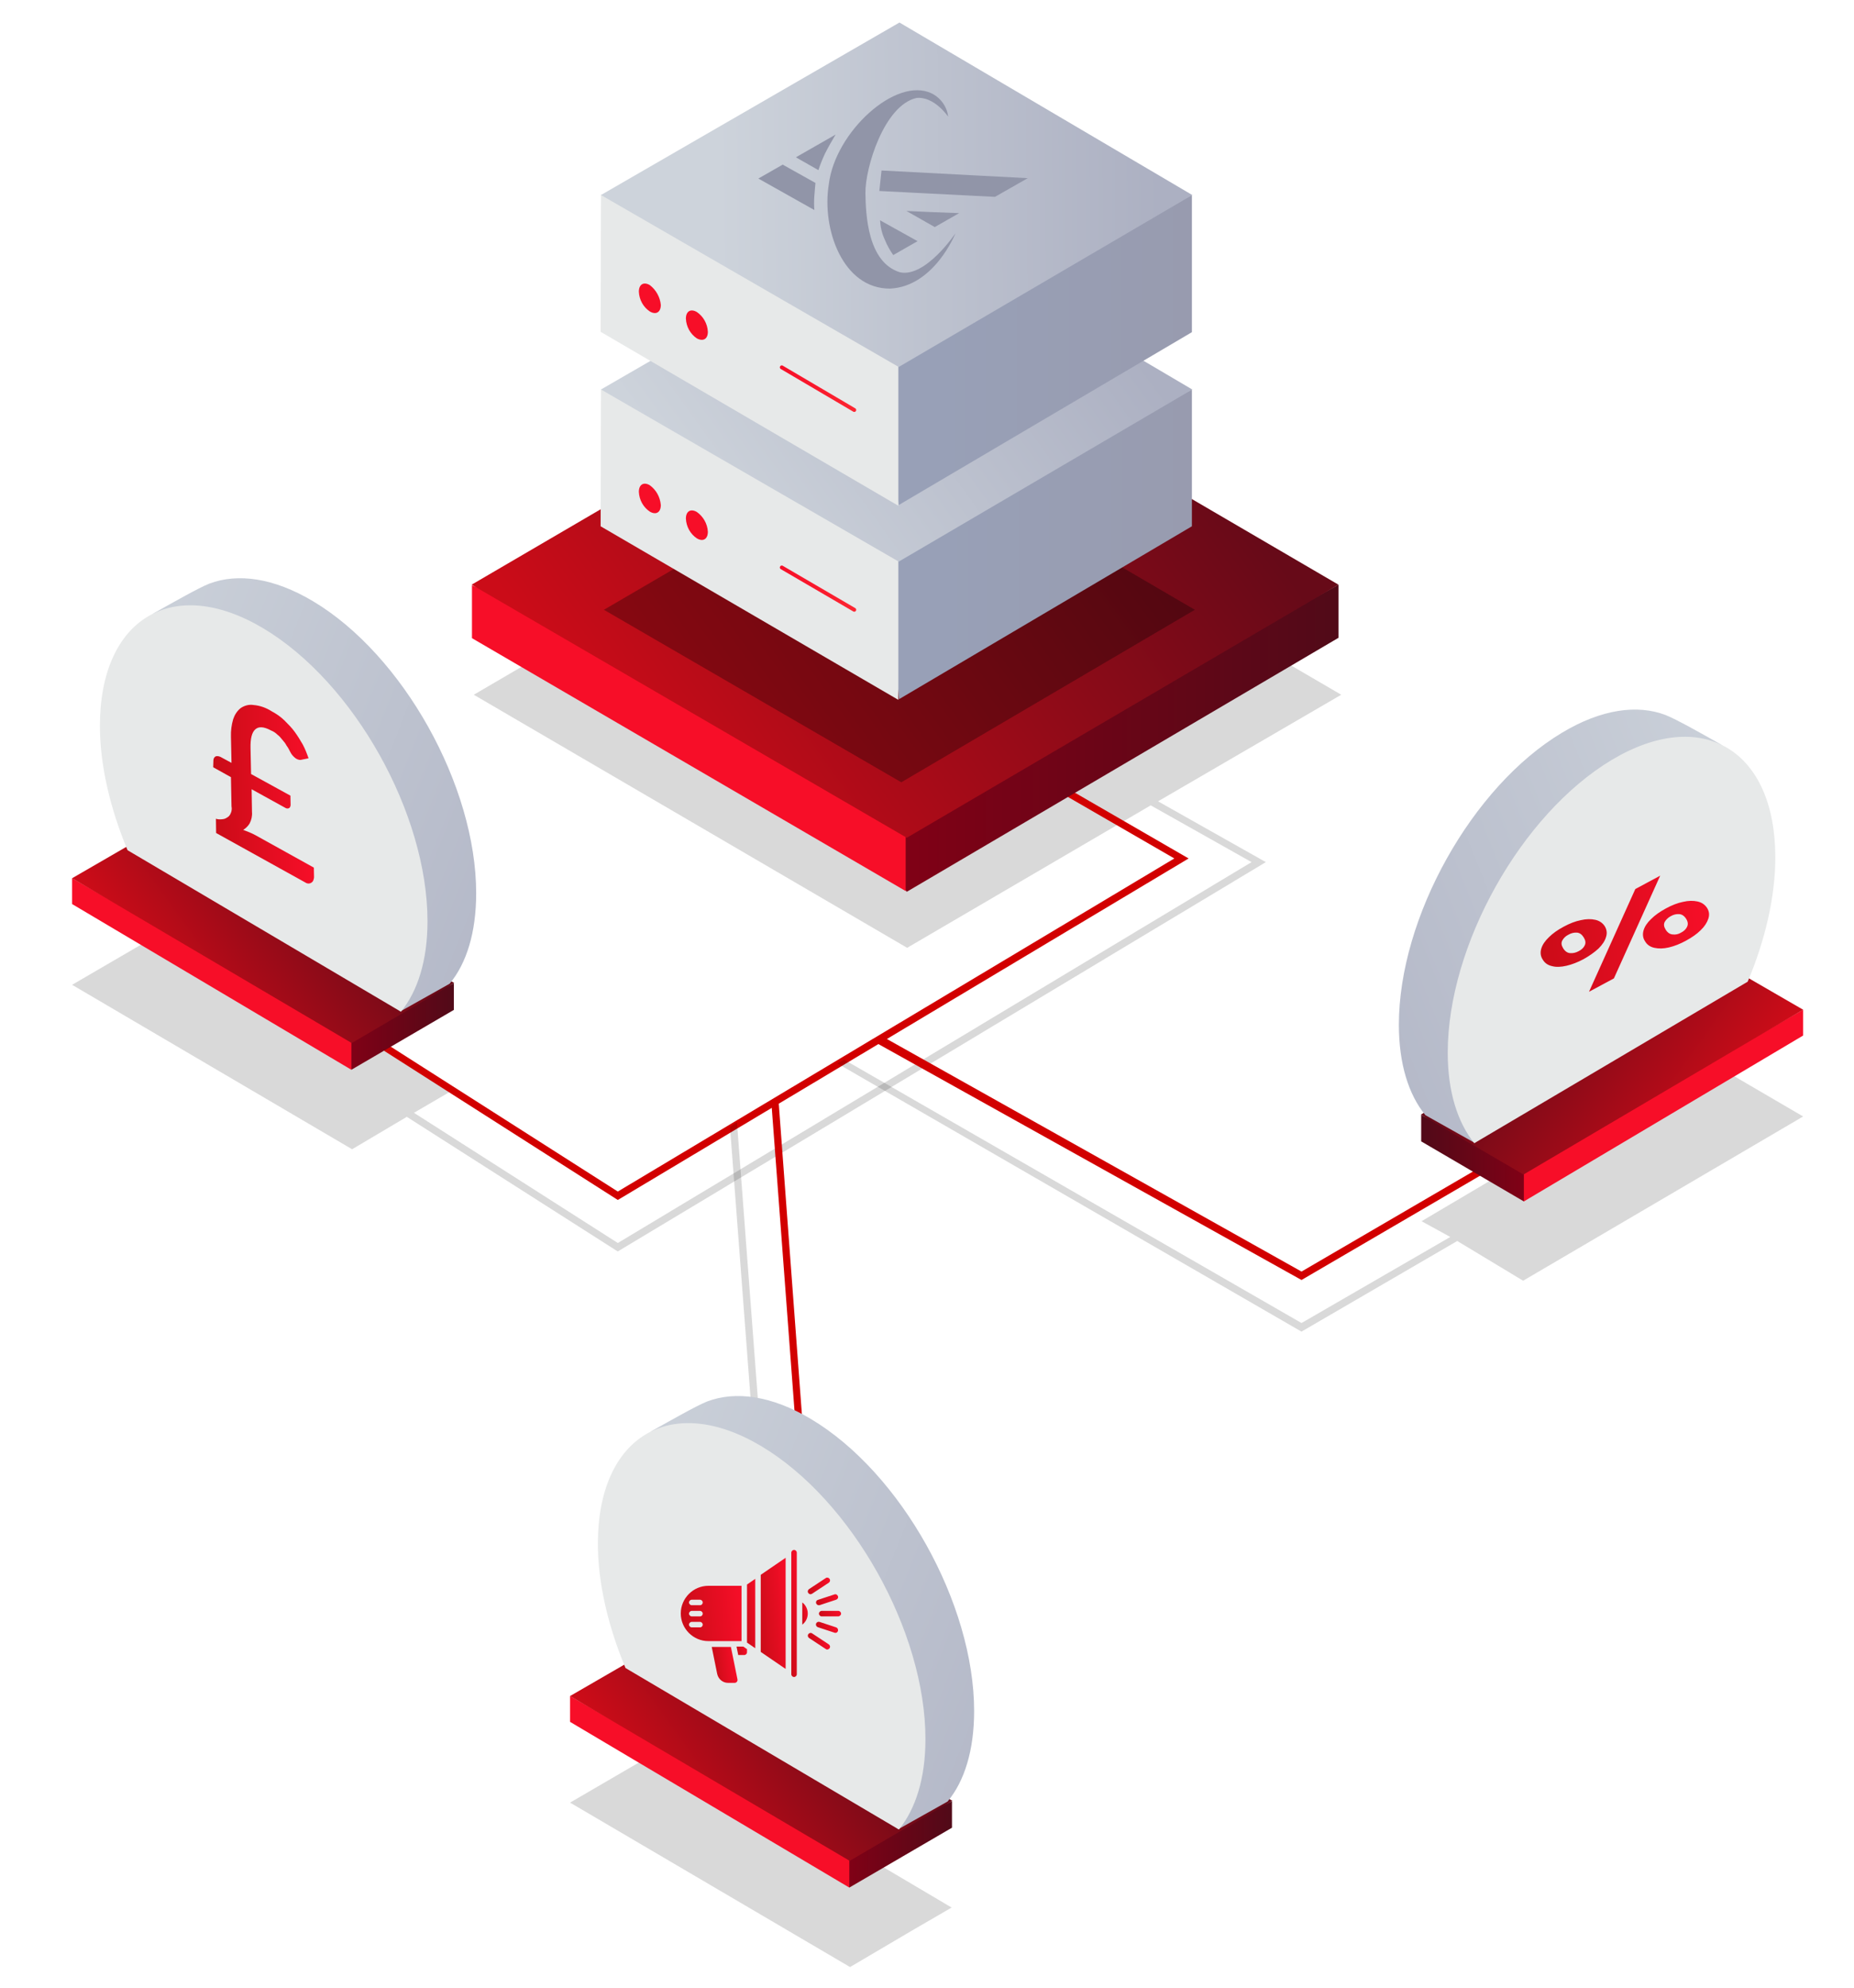 <?xml version="1.0" encoding="utf-8"?>
<!-- Generator: Adobe Illustrator 23.1.0, SVG Export Plug-In . SVG Version: 6.00 Build 0)  -->
<svg version="1.1" id="Warstwa_1" xmlns="http://www.w3.org/2000/svg" xmlns:xlink="http://www.w3.org/1999/xlink" x="0px" y="0px"
	 viewBox="0 0 1013.1 1085.6" style="enable-background:new 0 0 1013.1 1085.6;" xml:space="preserve">
<style type="text/css">
	.st0{opacity:0.15;fill:url(#SVGID_1_);enable-background:new    ;}
	.st1{fill:#D20000;}
	.st2{fill:url(#SVGID_2_);}
	.st3{fill:url(#SVGID_3_);}
	.st4{fill:url(#SVGID_4_);}
	.st5{fill-rule:evenodd;clip-rule:evenodd;fill:url(#SVGID_5_);}
	.st6{fill-rule:evenodd;clip-rule:evenodd;fill:url(#SVGID_6_);}
	.st7{fill:url(#SVGID_7_);}
	.st8{opacity:0.15;fill:url(#SVGID_8_);enable-background:new    ;}
	.st9{fill:url(#SVGID_9_);}
	.st10{fill:url(#SVGID_10_);}
	.st11{fill:url(#SVGID_11_);}
	.st12{fill-rule:evenodd;clip-rule:evenodd;fill:url(#SVGID_12_);}
	.st13{fill-rule:evenodd;clip-rule:evenodd;fill:url(#SVGID_13_);}
	.st14{fill:url(#SVGID_14_);}
	.st15{opacity:0.15;fill:url(#SVGID_15_);enable-background:new    ;}
	.st16{opacity:0.15;}
	.st17{fill:url(#SVGID_16_);}
	.st18{fill:url(#SVGID_17_);}
	.st19{fill:url(#SVGID_18_);}
	.st20{fill-rule:evenodd;clip-rule:evenodd;fill:url(#SVGID_19_);}
	.st21{fill-rule:evenodd;clip-rule:evenodd;fill:url(#SVGID_20_);}
	.st22{fill:url(#SVGID_21_);}
	.st23{fill:url(#SVGID_22_);}
	.st24{fill:url(#SVGID_23_);}
	.st25{fill:url(#SVGID_24_);}
	.st26{fill:url(#SVGID_25_);}
	.st27{fill:url(#SVGID_26_);}
	.st28{fill:url(#SVGID_27_);}
	.st29{fill:url(#SVGID_28_);}
	.st30{fill:url(#SVGID_29_);}
	.st31{fill:url(#SVGID_30_);}
	.st32{fill:url(#SVGID_31_);}
	.st33{fill:url(#SVGID_32_);}
	.st34{fill:url(#SVGID_33_);}
	.st35{fill:url(#SVGID_34_);}
	.st36{fill:url(#SVGID_35_);}
	.st37{opacity:0.3;fill:url(#SVGID_36_);enable-background:new    ;}
	.st38{fill:url(#SVGID_37_);}
	.st39{fill:url(#SVGID_38_);}
	.st40{fill:url(#SVGID_39_);}
	.st41{fill:none;stroke:url(#SVGID_40_);stroke-width:2.117;stroke-linecap:round;stroke-linejoin:round;}
	.st42{fill-rule:evenodd;clip-rule:evenodd;fill:#F70E28;}
	.st43{fill:url(#SVGID_41_);}
	.st44{fill:url(#SVGID_42_);}
	.st45{fill:url(#SVGID_43_);}
	.st46{fill:none;stroke:url(#SVGID_44_);stroke-width:2.117;stroke-linecap:round;stroke-linejoin:round;}
	.st47{fill-rule:evenodd;clip-rule:evenodd;fill:#9195A8;}
</style>
<g id="Warstwa_1_1_">
	<g>
		
			<linearGradient id="SVGID_1_" gradientUnits="userSpaceOnUse" x1="580.489" y1="764.239" x2="215.706" y2="500.311" gradientTransform="matrix(1 0 0 1 0 -165)">
			<stop  offset="0" style="stop-color:#000000"/>
			<stop  offset="1" style="stop-color:#000000"/>
		</linearGradient>
		<polygon class="st0" points="732.9,379.4 495.7,241 258.9,379.4 495.7,517.6 628.8,439.8 683.9,470.8 337.6,678.8 226.2,607.7 
			247.8,595.1 95.6,505.1 39.4,537.8 192.4,627.6 222.3,609.9 336.6,682.8 337.6,683.4 691.7,470.8 632.8,437.6 		"/>
		<polygon class="st1" points="337.6,655.3 77.5,489.4 79.3,486 337.6,650.7 641.7,468.8 471.2,370.3 473.2,366.9 649.5,468.8 
			646.5,470.6 		"/>
		
			<linearGradient id="SVGID_2_" gradientUnits="userSpaceOnUse" x1="1995.342" y1="725.631" x2="1934.691" y2="725.631" gradientTransform="matrix(-1 0 0 1 2182.674 -165)">
			<stop  offset="0" style="stop-color:#840016"/>
			<stop  offset="1" style="stop-color:#510A18"/>
		</linearGradient>
		<polygon class="st2" points="187.4,567 248,537 248,551.5 192,584.2 		"/>
		
			<linearGradient id="SVGID_3_" gradientUnits="userSpaceOnUse" x1="1510.629" y1="696.912" x2="1513.299" y2="696.912" gradientTransform="matrix(-1 0 0 1 2182.674 -165)">
			<stop  offset="0" style="stop-color:#FC2632"/>
			<stop  offset="1" style="stop-color:#F70E28"/>
		</linearGradient>
		<polygon class="st3" points="39.4,493.7 39.4,479.6 192,567.2 192,584.2 		"/>
		
			<linearGradient id="SVGID_4_" gradientUnits="userSpaceOnUse" x1="2090.499" y1="710.581" x2="1989.379" y2="637.409" gradientTransform="matrix(-1 0 0 1 2182.674 -165)">
			<stop  offset="0" style="stop-color:#CB0C18"/>
			<stop  offset="1" style="stop-color:#670A18"/>
		</linearGradient>
		<polygon class="st4" points="248.2,536.8 192.2,569.6 39.4,479.6 95.6,447.1 		"/>
		
			<linearGradient id="SVGID_5_" gradientUnits="userSpaceOnUse" x1="-395.502" y1="538.966" x2="-735.187" y2="674.631" gradientTransform="matrix(-1 0 0 1 -364.806 -165)">
			<stop  offset="0" style="stop-color:#CDD3DB"/>
			<stop  offset="1" style="stop-color:#ACB0C2"/>
		</linearGradient>
		<path class="st5" d="M96.8,449.5c-9.4-22.5-15.1-46-15.1-67.9c0-13.5-6-42,2.8-47c10.8-6,23.5-13.3,29.9-15.9
			c15.5-5.8,35.1-3.2,56.6,9.6c49.2,29.3,89.2,100.8,89.2,159.5c0,21.3-5.2,38.2-14.5,49.4l-26.9,15.1L96.8,449.5z"/>
		
			<linearGradient id="SVGID_6_" gradientUnits="userSpaceOnUse" x1="-588.993" y1="626.32" x2="-245.768" y2="508.256" gradientTransform="matrix(-1 0 0 1 -364.806 -165)">
			<stop  offset="0.64" style="stop-color:#E7E9E9"/>
			<stop  offset="0.8" style="stop-color:#B1B4C3"/>
			<stop  offset="0.93" style="stop-color:#8F92AA"/>
			<stop  offset="0.99" style="stop-color:#8285A1"/>
		</linearGradient>
		<path class="st6" d="M69.7,464.3c-9.4-22.5-15.1-46.2-15.1-67.9c0-58.8,40-82.7,89.4-53.2c49.4,29.5,89.6,101,89.6,159.9
			c0,21.5-5.4,38.2-14.5,49.4L69.7,464.3z"/>
		
			<linearGradient id="SVGID_7_" gradientUnits="userSpaceOnUse" x1="118.141" y1="594.528" x2="172.045" y2="594.528" gradientTransform="matrix(1 -1.903137e-02 1.903137e-02 1 -12.365 -157.624)">
			<stop  offset="0" style="stop-color:#CB0C18"/>
			<stop  offset="1" style="stop-color:#F70E28"/>
		</linearGradient>
		<path class="st7" d="M116.6,415.6c0-1,0.2-1.8,1-2.4c0.6-0.4,1.6-0.4,2.8,0.1l6.1,3.3l-0.3-14.3c-0.1-3.2,0.3-6.4,1.2-9.5
			c0.8-2.4,2.1-4.5,4.1-6.1c2-1.4,4.6-2.1,7-1.7c3.6,0.3,6.9,1.5,9.9,3.4c2.6,1.4,5.1,3.1,7.1,5.1s3.9,3.9,5.5,6.1
			c1.6,2.2,3.1,4.6,4.4,6.9c1.3,2.4,2.3,5,3.2,7.6l-4.4,0.9c-1,0-2-0.4-2.8-1c-1-0.8-2-1.8-2.7-3.2c-0.6-1.2-1.3-2.6-2.1-3.6
			c-0.6-1.2-1.4-2.2-2.3-3.2c-0.8-1-1.6-2-2.7-2.8c-1-1-2.2-1.8-3.5-2.3c-3.9-2.1-6.7-2.3-8.6-0.6s-2.7,5.1-2.6,10.1l0.3,14.3
			l21.5,11.8l0.1,5c0,0.6-0.2,1.4-0.8,1.8c-0.8,0.4-1.6,0.2-2.2-0.2l-18.3-10.1l0.2,12.4c0.2,2.2-0.3,4.4-1.3,6.3
			c-0.8,1.4-2.2,2.7-3.5,3.5c2.2,0.8,4.5,1.7,6.7,2.9l31.9,17.7l0.1,5.2c0,0.6-0.2,1.2-0.4,1.8c-0.4,1-1.4,1.6-2.4,1.7
			c-0.8,0-1.4-0.2-2-0.6l-48.7-27l-0.1-7.8c1,0.4,2.2,0.4,3.2,0.3s1.8-0.2,2.8-0.9c0.8-0.4,1.6-1.2,2-2.2c0.6-1.2,0.8-2.6,0.5-4
			l-0.3-15.9l-9.7-5.4L116.6,415.6z"/>
	</g>
	<g>
		
			<linearGradient id="SVGID_8_" gradientUnits="userSpaceOnUse" x1="366.476" y1="873.294" x2="60.242" y2="651.727" gradientTransform="matrix(-1 0 0 1 931.582 -165)">
			<stop  offset="0" style="stop-color:#000000"/>
			<stop  offset="1" style="stop-color:#000000"/>
		</linearGradient>
		<polyline class="st8" points="457.5,580.7 711.2,727.2 712.2,726.6 796.3,677.7 832.3,699.4 985.3,609.7 929.1,576.9 776.8,666.9 
			792.5,675.5 711.2,722.5 461.3,578.7 		"/>
		<polyline class="st1" points="483.4,566.7 711.2,694.4 945.3,557.9 947.1,561.3 711.2,699 480.6,570.5 477.6,568.7 		"/>
		
			<linearGradient id="SVGID_9_" gradientUnits="userSpaceOnUse" x1="2088.442" y1="797.461" x2="2027.791" y2="797.461" gradientTransform="matrix(1 0 0 1 -1251.092 -165)">
			<stop  offset="0" style="stop-color:#840016"/>
			<stop  offset="1" style="stop-color:#510A18"/>
		</linearGradient>
		<polygon class="st9" points="832.7,656.1 776.6,623.3 776.6,608.9 837.3,638.8 		"/>
		
			<linearGradient id="SVGID_10_" gradientUnits="userSpaceOnUse" x1="1603.729" y1="768.742" x2="1606.399" y2="768.742" gradientTransform="matrix(1 0 0 1 -1251.092 -165)">
			<stop  offset="0" style="stop-color:#FC2632"/>
			<stop  offset="1" style="stop-color:#F70E28"/>
		</linearGradient>
		<polygon class="st10" points="832.7,656.1 832.7,639 985.3,551.4 985.3,565.5 		"/>
		
			<linearGradient id="SVGID_11_" gradientUnits="userSpaceOnUse" x1="2183.599" y1="782.411" x2="2082.479" y2="709.24" gradientTransform="matrix(1 0 0 1 -1251.092 -165)">
			<stop  offset="0" style="stop-color:#CB0C18"/>
			<stop  offset="1" style="stop-color:#670A18"/>
		</linearGradient>
		<polygon class="st11" points="929.1,518.9 985.3,551.4 832.5,641.4 776.4,608.7 		"/>
		
			<linearGradient id="SVGID_12_" gradientUnits="userSpaceOnUse" x1="-302.402" y1="610.797" x2="-642.087" y2="746.462" gradientTransform="matrix(1 0 0 1 1296.388 -165)">
			<stop  offset="0" style="stop-color:#CDD3DB"/>
			<stop  offset="1" style="stop-color:#ACB0C2"/>
		</linearGradient>
		<path class="st12" d="M805.8,624.1l-26.9-15.1c-9.2-11.2-14.5-28.1-14.5-49.4c0-58.6,40-130.1,89.2-159.5
			c21.5-12.9,41.2-15.5,56.6-9.6c6.4,2.6,19.1,9.8,29.9,15.9c8.8,5,2.8,33.5,2.8,47c0,21.9-5.6,45.4-15.1,67.9L805.8,624.1z"/>
		
			<linearGradient id="SVGID_13_" gradientUnits="userSpaceOnUse" x1="-495.893" y1="698.151" x2="-152.668" y2="580.087" gradientTransform="matrix(1 0 0 1 1296.388 -165)">
			<stop  offset="0.64" style="stop-color:#E7E9E9"/>
			<stop  offset="0.8" style="stop-color:#B1B4C3"/>
			<stop  offset="0.93" style="stop-color:#8F92AA"/>
			<stop  offset="0.99" style="stop-color:#8285A1"/>
		</linearGradient>
		<path class="st13" d="M805.6,624.3c-9-11.2-14.5-27.9-14.5-49.4c0-58.8,40.2-130.3,89.6-159.9c49.4-29.5,89.4-5.6,89.4,53.2
			c0,21.7-5.6,45.4-15.1,67.9L805.6,624.3z"/>
		<g>
			
				<linearGradient id="SVGID_14_" gradientUnits="userSpaceOnUse" x1="841.495" y1="530.955" x2="935.526" y2="530.955" gradientTransform="matrix(0.994 -0.111 0.111 0.994 -54.19 80.969)">
				<stop  offset="0" style="stop-color:#CB0C18"/>
				<stop  offset="1" style="stop-color:#F70E28"/>
			</linearGradient>
			<path class="st14" d="M865.3,523.8c-3.2,1.7-6.3,2.9-9.3,3.6c-3,0.7-5.7,0.8-7.9,0.2c-2.3-0.5-4-1.7-5.1-3.6
				c-1.2-1.8-1.4-3.8-0.8-5.9c0.6-2.1,2-4.2,4.2-6.3c2.1-2.1,4.8-4,8-5.7c3.3-1.8,6.4-3,9.4-3.6c3-0.7,5.6-0.7,7.9-0.2
				c2.3,0.5,4,1.7,5.2,3.5c1.1,1.8,1.4,3.8,0.7,5.9c-0.6,2.1-2,4.2-4.1,6.3C871.2,520.1,868.5,522,865.3,523.8z M862.7,519.4
				c1.6-0.8,2.7-1.9,3.3-3.2c0.6-1.3,0.4-2.7-0.6-4.3c-1-1.6-2.2-2.5-3.7-2.6c-1.5-0.1-3,0.2-4.6,1.1c-1.6,0.8-2.7,1.9-3.4,3.2
				c-0.7,1.3-0.5,2.7,0.5,4.3c1,1.6,2.3,2.5,3.8,2.6C859.5,520.6,861.1,520.3,862.7,519.4z M868.3,541.6l25.3-56.1l13.6-7.3
				l-25.3,56.1L868.3,541.6z M921.3,513.7c-3.3,1.8-6.4,3-9.4,3.7c-3,0.7-5.6,0.7-7.9,0.2c-2.3-0.5-4-1.7-5.1-3.6
				c-1.2-1.8-1.4-3.8-0.8-5.9c0.6-2.1,2-4.2,4.1-6.2c2.1-2.1,4.8-4,8.1-5.8c3.3-1.8,6.4-3,9.4-3.6c3-0.7,5.6-0.7,7.9-0.2
				c2.3,0.5,4,1.7,5.2,3.5c1.2,1.9,1.4,3.8,0.7,5.9c-0.7,2.1-2,4.2-4.2,6.3C927.3,510,924.6,511.9,921.3,513.7z M918.6,509.3
				c1.6-0.8,2.7-1.9,3.3-3.2c0.6-1.3,0.5-2.7-0.5-4.3c-1-1.6-2.3-2.5-3.8-2.6c-1.5-0.1-3,0.2-4.6,1.1c-1.5,0.8-2.6,1.9-3.3,3.1
				c-0.7,1.3-0.5,2.7,0.5,4.3c1,1.6,2.3,2.5,3.8,2.6C915.6,510.5,917.1,510.2,918.6,509.3z"/>
		</g>
	</g>
	<g>
		
			<linearGradient id="SVGID_15_" gradientUnits="userSpaceOnUse" x1="665.531" y1="1233.813" x2="514.562" y2="1124.584" gradientTransform="matrix(1 0 0 1 -172.735 -165)">
			<stop  offset="0" style="stop-color:#000000"/>
			<stop  offset="1" style="stop-color:#000000"/>
		</linearGradient>
		<polyline class="st15" points="498.3,1054.3 520,1041.7 367.7,951.7 311.5,984.4 464.5,1074.2 498.3,1054.3 		"/>
		<polyline class="st1" points="425.3,599.4 445.9,875.9 442.1,876.3 421.5,602 		"/>
		<polyline class="st16" points="402.7,612.8 423.3,885.3 419.4,885.7 398.9,615.4 		"/>
		
			<linearGradient id="SVGID_16_" gradientUnits="userSpaceOnUse" x1="1550.48" y1="1172.239" x2="1489.829" y2="1172.239" gradientTransform="matrix(-1 0 0 1 2009.939 -165)">
			<stop  offset="0" style="stop-color:#840016"/>
			<stop  offset="1" style="stop-color:#510A18"/>
		</linearGradient>
		<polygon class="st17" points="459.5,1013.6 520.2,983.6 520.2,998.1 464.1,1030.8 		"/>
		
			<linearGradient id="SVGID_17_" gradientUnits="userSpaceOnUse" x1="1065.767" y1="1143.52" x2="1068.437" y2="1143.52" gradientTransform="matrix(-1 0 0 1 2009.939 -165)">
			<stop  offset="0" style="stop-color:#FC2632"/>
			<stop  offset="1" style="stop-color:#F70E28"/>
		</linearGradient>
		<polygon class="st18" points="311.5,940.3 311.5,926.2 464.1,1013.8 464.1,1030.8 		"/>
		
			<linearGradient id="SVGID_18_" gradientUnits="userSpaceOnUse" x1="1645.637" y1="1157.189" x2="1544.517" y2="1084.017" gradientTransform="matrix(-1 0 0 1 2009.939 -165)">
			<stop  offset="0" style="stop-color:#CB0C18"/>
			<stop  offset="1" style="stop-color:#670A18"/>
		</linearGradient>
		<polygon class="st19" points="520.4,983.4 464.3,1016.2 311.5,926.2 367.7,893.7 		"/>
		
			<linearGradient id="SVGID_19_" gradientUnits="userSpaceOnUse" x1="-840.364" y1="985.574" x2="-1180.049" y2="1121.239" gradientTransform="matrix(-1 0 0 1 -537.541 -165)">
			<stop  offset="0" style="stop-color:#CDD3DB"/>
			<stop  offset="1" style="stop-color:#ACB0C2"/>
		</linearGradient>
		<path class="st20" d="M368.9,896.1c-9.4-22.5-15.1-46-15.1-67.9c0-13.5-6-42,2.8-47c10.8-6,23.5-13.3,29.9-15.9
			c15.5-5.8,35.1-3.2,56.6,9.6c49.2,29.3,89.2,100.8,89.2,159.5c0,21.3-5.2,38.2-14.5,49.4l-26.9,15.1L368.9,896.1z"/>
		
			<linearGradient id="SVGID_20_" gradientUnits="userSpaceOnUse" x1="-1033.855" y1="1072.928" x2="-690.63" y2="954.864" gradientTransform="matrix(-1 0 0 1 -537.541 -165)">
			<stop  offset="0.64" style="stop-color:#E7E9E9"/>
			<stop  offset="0.8" style="stop-color:#B1B4C3"/>
			<stop  offset="0.93" style="stop-color:#8F92AA"/>
			<stop  offset="0.99" style="stop-color:#8285A1"/>
		</linearGradient>
		<path class="st21" d="M341.8,910.9c-9.4-22.5-15.1-46.2-15.1-67.9c0-58.8,40-82.7,89.4-53.2s89.6,101,89.6,159.9
			c0,21.5-5.4,38.2-14.5,49.4L341.8,910.9z"/>
		<g id="Icons">
			<linearGradient id="SVGID_21_" gradientUnits="userSpaceOnUse" x1="441.136" y1="866.755" x2="453.751" y2="865.344">
				<stop  offset="0" style="stop-color:#CB0C18"/>
				<stop  offset="1" style="stop-color:#F70E28"/>
			</linearGradient>
			<path class="st22" d="M442.9,870.6c-0.8,0-1.5-0.7-1.5-1.5c0-0.5,0.3-1,0.7-1.3l9.1-6c0.7-0.5,1.6-0.3,2.1,0.4
				c0.5,0.7,0.3,1.6-0.4,2.1l-9.1,6C443.5,870.5,443.2,870.6,442.9,870.6L442.9,870.6z"/>
			<linearGradient id="SVGID_22_" gradientUnits="userSpaceOnUse" x1="445.833" y1="874.285" x2="458.116" y2="872.911">
				<stop  offset="0" style="stop-color:#CB0C18"/>
				<stop  offset="1" style="stop-color:#F70E28"/>
			</linearGradient>
			<path class="st23" d="M447.4,876.6c-0.8,0-1.5-0.7-1.5-1.5c0-0.7,0.4-1.2,1-1.4l9.1-3c0.8-0.3,1.6,0.2,1.9,1
				c0.3,0.8-0.2,1.6-1,1.9l0,0l-9.1,3C447.8,876.6,447.6,876.6,447.4,876.6L447.4,876.6z"/>
			<linearGradient id="SVGID_23_" gradientUnits="userSpaceOnUse" x1="441.806" y1="896.874" x2="453.087" y2="895.613">
				<stop  offset="0" style="stop-color:#CB0C18"/>
				<stop  offset="1" style="stop-color:#F70E28"/>
			</linearGradient>
			<path class="st24" d="M452,900.8c-0.3,0-0.6-0.1-0.8-0.3l-9.1-6c-0.7-0.5-0.9-1.4-0.4-2.1c0.5-0.7,1.4-0.9,2.1-0.4l0,0l9.1,6
				c0.7,0.5,0.9,1.4,0.4,2.1C453,900.5,452.5,900.8,452,900.8z"/>
			<linearGradient id="SVGID_24_" gradientUnits="userSpaceOnUse" x1="446.165" y1="889.343" x2="457.791" y2="888.043">
				<stop  offset="0" style="stop-color:#CB0C18"/>
				<stop  offset="1" style="stop-color:#F70E28"/>
			</linearGradient>
			<path class="st25" d="M456.5,891.7c-0.2,0-0.3,0-0.5-0.1l-9.1-3c-0.8-0.3-1.2-1.1-1-1.9c0.3-0.8,1.1-1.2,1.9-1l9.1,3
				c0.8,0.3,1.2,1.1,1,1.9C457.7,891.3,457.2,891.7,456.5,891.7L456.5,891.7z"/>
			<linearGradient id="SVGID_25_" gradientUnits="userSpaceOnUse" x1="447.51" y1="881.814" x2="459.457" y2="880.479">
				<stop  offset="0" style="stop-color:#CB0C18"/>
				<stop  offset="1" style="stop-color:#F70E28"/>
			</linearGradient>
			<path class="st26" d="M458,882.7H449c-0.8,0-1.5-0.7-1.5-1.5s0.7-1.5,1.5-1.5h9.1c0.8,0,1.5,0.7,1.5,1.5S458.8,882.7,458,882.7z"
				/>
			<linearGradient id="SVGID_26_" gradientUnits="userSpaceOnUse" x1="402.763" y1="901.736" x2="408.249" y2="901.122">
				<stop  offset="0" style="stop-color:#CB0C18"/>
				<stop  offset="1" style="stop-color:#F70E28"/>
			</linearGradient>
			<path class="st27" d="M402.5,899.3l0.9,4.5h3.3c0.8,0,1.5-0.7,1.5-1.5v-1.7l-2-1.4H402.5z"/>
			<linearGradient id="SVGID_27_" gradientUnits="userSpaceOnUse" x1="372.159" y1="883.777" x2="406.723" y2="879.913">
				<stop  offset="0" style="stop-color:#CB0C18"/>
				<stop  offset="1" style="stop-color:#F70E28"/>
			</linearGradient>
			<path class="st28" d="M405.2,896.2V866h-18.1c-8.3,0-15.1,6.8-15.1,15.1s6.8,15.1,15.1,15.1H405.2z M382.5,888.7H378
				c-0.8,0-1.5-0.7-1.5-1.5s0.7-1.5,1.5-1.5h4.5c0.8,0,1.5,0.7,1.5,1.5S383.4,888.7,382.5,888.7z M382.5,882.7H378
				c-0.8,0-1.5-0.7-1.5-1.5s0.7-1.5,1.5-1.5h4.5c0.8,0,1.5,0.7,1.5,1.5S383.4,882.7,382.5,882.7z M382.5,876.6H378
				c-0.8,0-1.5-0.7-1.5-1.5c0-0.8,0.7-1.5,1.5-1.5h4.5c0.8,0,1.5,0.7,1.5,1.5C384,875.9,383.4,876.6,382.5,876.6z"/>
			<linearGradient id="SVGID_28_" gradientUnits="userSpaceOnUse" x1="390.061" y1="909.655" x2="401.999" y2="908.32">
				<stop  offset="0" style="stop-color:#CB0C18"/>
				<stop  offset="1" style="stop-color:#F70E28"/>
			</linearGradient>
			<path class="st29" d="M388.9,899.3l3,14.8c0.6,2.8,3,4.9,5.9,4.9h3.7c0.8,0,1.5-0.7,1.5-1.5c0-0.1,0-0.2,0-0.3l-3.6-17.8H388.9z"
				/>
			<linearGradient id="SVGID_29_" gradientUnits="userSpaceOnUse" x1="413.59" y1="882.906" x2="432.679" y2="880.772">
				<stop  offset="0" style="stop-color:#CB0C18"/>
				<stop  offset="1" style="stop-color:#F70E28"/>
			</linearGradient>
			<path class="st30" d="M415.7,902.1l13.6,9.3v-60.7l-13.6,9.3V902.1z"/>
			<linearGradient id="SVGID_30_" gradientUnits="userSpaceOnUse" x1="437.72" y1="881.221" x2="441.416" y2="880.808">
				<stop  offset="0" style="stop-color:#CB0C18"/>
				<stop  offset="1" style="stop-color:#F70E28"/>
			</linearGradient>
			<path class="st31" d="M438.4,875.1v12.1c3.3-2.5,4-7.2,1.5-10.6C439.5,876,439,875.5,438.4,875.1z"/>
			<linearGradient id="SVGID_31_" gradientUnits="userSpaceOnUse" x1="428.689" y1="881.724" x2="439.026" y2="880.568">
				<stop  offset="0" style="stop-color:#CB0C18"/>
				<stop  offset="1" style="stop-color:#F70E28"/>
			</linearGradient>
			<path class="st32" d="M433.9,846.4c-0.8,0-1.5,0.7-1.5,1.5v66.4c0,0.8,0.7,1.5,1.5,1.5c0.8,0,1.5-0.7,1.5-1.5v-66.4
				C435.4,847.1,434.7,846.4,433.9,846.4z"/>
			<linearGradient id="SVGID_32_" gradientUnits="userSpaceOnUse" x1="406.502" y1="881.842" x2="414.812" y2="880.913">
				<stop  offset="0" style="stop-color:#CB0C18"/>
				<stop  offset="1" style="stop-color:#F70E28"/>
			</linearGradient>
			<path class="st33" d="M408.2,897l4.5,3.1v-37.9l-4.5,3.1V897z"/>
		</g>
	</g>
	<g>
		
			<linearGradient id="SVGID_33_" gradientUnits="userSpaceOnUse" x1="499.54" y1="385.179" x2="242.476" y2="385.179" gradientTransform="matrix(-1 0 0 1 973.924 18)">
			<stop  offset="0" style="stop-color:#840016"/>
			<stop  offset="1" style="stop-color:#510A18"/>
		</linearGradient>
		<polygon class="st34" points="495.5,487 731.4,348.3 731.4,319.3 474.4,461.5 		"/>
		
			<linearGradient id="SVGID_34_" gradientUnits="userSpaceOnUse" x1="-265.228" y1="385.179" x2="-261.085" y2="385.179" gradientTransform="matrix(-1 0 0 1 973.924 18)">
			<stop  offset="0" style="stop-color:#FC2632"/>
			<stop  offset="1" style="stop-color:#F70E28"/>
		</linearGradient>
		<polygon class="st35" points="494.9,486.6 494.9,411.7 257.9,319.7 257.9,348.5 		"/>
		
			<linearGradient id="SVGID_35_" gradientUnits="userSpaceOnUse" x1="625.466" y1="407.044" x2="339.203" y2="199.929" gradientTransform="matrix(-1 0 0 1 973.924 18)">
			<stop  offset="0" style="stop-color:#CB0C18"/>
			<stop  offset="1" style="stop-color:#670A18"/>
		</linearGradient>
		<polygon class="st36" points="494.5,181 257.7,319.3 495.5,457.5 731.4,319.3 		"/>
		
			<linearGradient id="SVGID_36_" gradientUnits="userSpaceOnUse" x1="582.039" y1="387.03" x2="387.012" y2="245.921" gradientTransform="matrix(-1 0 0 1 973.924 18)">
			<stop  offset="0" style="stop-color:#000000"/>
			<stop  offset="1" style="stop-color:#000000"/>
		</linearGradient>
		<polygon class="st37" points="491.5,238.8 330,333 492.5,427.2 652.9,333 		"/>
		
			<linearGradient id="SVGID_37_" gradientUnits="userSpaceOnUse" x1="290.791" y1="279.24" x2="459.288" y2="279.24" gradientTransform="matrix(-1 0 0 1 973.924 18)">
			<stop  offset="0" style="stop-color:#989AAD"/>
			<stop  offset="1" style="stop-color:#98A0B7"/>
		</linearGradient>
		<polygon class="st38" points="491.3,381.8 651.3,287.4 651.3,212.7 482.8,296.8 		"/>
		
			<linearGradient id="SVGID_38_" gradientUnits="userSpaceOnUse" x1="688.185" y1="279.34" x2="691.037" y2="279.34" gradientTransform="matrix(-1 0 0 1 973.924 18)">
			<stop  offset="0" style="stop-color:#E7E9E9"/>
			<stop  offset="1" style="stop-color:#98AACD"/>
		</linearGradient>
		<polygon class="st39" points="490.9,382.2 490.9,296.6 328.4,212.5 328.2,287.4 		"/>
		
			<linearGradient id="SVGID_39_" gradientUnits="userSpaceOnUse" x1="583.612" y1="266.793" x2="388.401" y2="125.525" gradientTransform="matrix(-1 0 0 1 973.924 18)">
			<stop  offset="0" style="stop-color:#CDD3DB"/>
			<stop  offset="1" style="stop-color:#ACB0C2"/>
		</linearGradient>
		<polygon class="st40" points="491.5,118.5 328.4,212.7 491.1,306.7 651.5,212.7 		"/>
		
			<linearGradient id="SVGID_40_" gradientUnits="userSpaceOnUse" x1="506.059" y1="303.44" x2="547.74" y2="303.44" gradientTransform="matrix(-1 0 0 1 973.924 18)">
			<stop  offset="0" style="stop-color:#FC2632"/>
			<stop  offset="1" style="stop-color:#F70E28"/>
		</linearGradient>
		<line class="st41" x1="427.2" y1="309.9" x2="466.8" y2="333"/>
		<path id="Elipsa_1169" class="st42" d="M386.8,290.4c0,4-2.6,5.6-6,3.6c-3.6-2.4-5.8-6.4-6-10.8c0-4,2.6-5.6,6-3.6
			C384.2,282,386.6,286,386.8,290.4z"/>
		<path id="Elipsa_1169-2" class="st42" d="M361.1,275.8c0,4-2.6,5.6-6,3.6c-3.6-2.4-5.8-6.4-6-10.8c0-4,2.6-5.6,6-3.6
			C358.5,267.5,360.7,271.3,361.1,275.8z"/>
		
			<linearGradient id="SVGID_41_" gradientUnits="userSpaceOnUse" x1="290.429" y1="173.101" x2="460.734" y2="173.101" gradientTransform="matrix(-1 0 0 1 973.924 18)">
			<stop  offset="0" style="stop-color:#989AAD"/>
			<stop  offset="1" style="stop-color:#98A0B7"/>
		</linearGradient>
		<polygon class="st43" points="491.1,275.8 651.3,181.4 651.3,106.5 481,190.8 		"/>
		
			<linearGradient id="SVGID_42_" gradientUnits="userSpaceOnUse" x1="688.185" y1="173.201" x2="691.037" y2="173.201" gradientTransform="matrix(-1 0 0 1 973.924 18)">
			<stop  offset="0" style="stop-color:#E7E9E9"/>
			<stop  offset="1" style="stop-color:#98AACD"/>
		</linearGradient>
		<polygon class="st44" points="490.9,276.2 490.9,190.6 328.4,106.2 328.2,181.2 		"/>
		
			<linearGradient id="SVGID_43_" gradientUnits="userSpaceOnUse" x1="1061.247" y1="89.047" x2="1302.177" y2="87.345" gradientTransform="matrix(1 0 0 1 -668.75 18)">
			<stop  offset="0" style="stop-color:#CDD3DB"/>
			<stop  offset="1" style="stop-color:#ACB0C2"/>
		</linearGradient>
		<polygon class="st45" points="491.5,12.3 651.5,106.5 491.1,200.4 328.4,106.5 		"/>
		
			<linearGradient id="SVGID_44_" gradientUnits="userSpaceOnUse" x1="506.059" y1="194.288" x2="547.74" y2="194.288" gradientTransform="matrix(-1 0 0 1 973.924 18)">
			<stop  offset="0" style="stop-color:#FC2632"/>
			<stop  offset="1" style="stop-color:#F70E28"/>
		</linearGradient>
		<line class="st46" x1="427.2" y1="200.6" x2="466.8" y2="223.9"/>
		<path id="Elipsa_1169-3" class="st42" d="M386.8,181.2c0,4-2.6,5.4-6,3.6c-3.6-2.4-5.8-6.4-6-10.8c0-4,2.6-5.6,6-3.6
			C384.2,172.7,386.6,176.7,386.8,181.2z"/>
		<path id="Elipsa_1169-4" class="st42" d="M361.1,166.5c0,4-2.6,5.6-6,3.6c-3.6-2.4-5.8-6.4-6-10.8c0-4,2.6-5.6,6-3.6
			C358.5,158.3,360.7,162.3,361.1,166.5z"/>
		<path id="Kształt_8" class="st47" d="M501.4,131.7l-13.3,7.6c-1.8-2.6-3.4-5.4-4.6-8.4c-1.6-3.4-2.4-7-2.6-10.6L501.4,131.7z
			 M414.4,97.5l13.3-7.6l17.9,10c0,0-0.4,4-0.6,7c-0.2,2.6-0.2,5.2,0,7.8L414.4,97.5z M480.5,104.3l1.2-11.2l79.9,4.2l-17.9,10.2
			L480.5,104.3z M522.1,127.4c0,0-16.3,24.3-30.3,21.3c-17.7-5.4-18.7-31.5-18.9-43.2c-0.2-13.7,10.2-48,27.9-52
			c9.8-1,17.3,10.2,17.3,10.2c-0.6-5.4-4-10.2-9-12.7c-19.5-9.4-52.8,21.1-56.2,49.6c-4,24.3,7.6,57.2,33.5,57
			C510.6,156.4,522.1,127.4,522.1,127.4L522.1,127.4z M434.9,85.9l12.3,7c1-3,2.2-6,3.6-9c1.8-3.6,3.8-7,5.8-10.4L434.9,85.9z
			 M510.8,124l13.3-7.6l-15.7-0.6l-13.1-0.6L510.8,124z"/>
	</g>
</g>
</svg>
